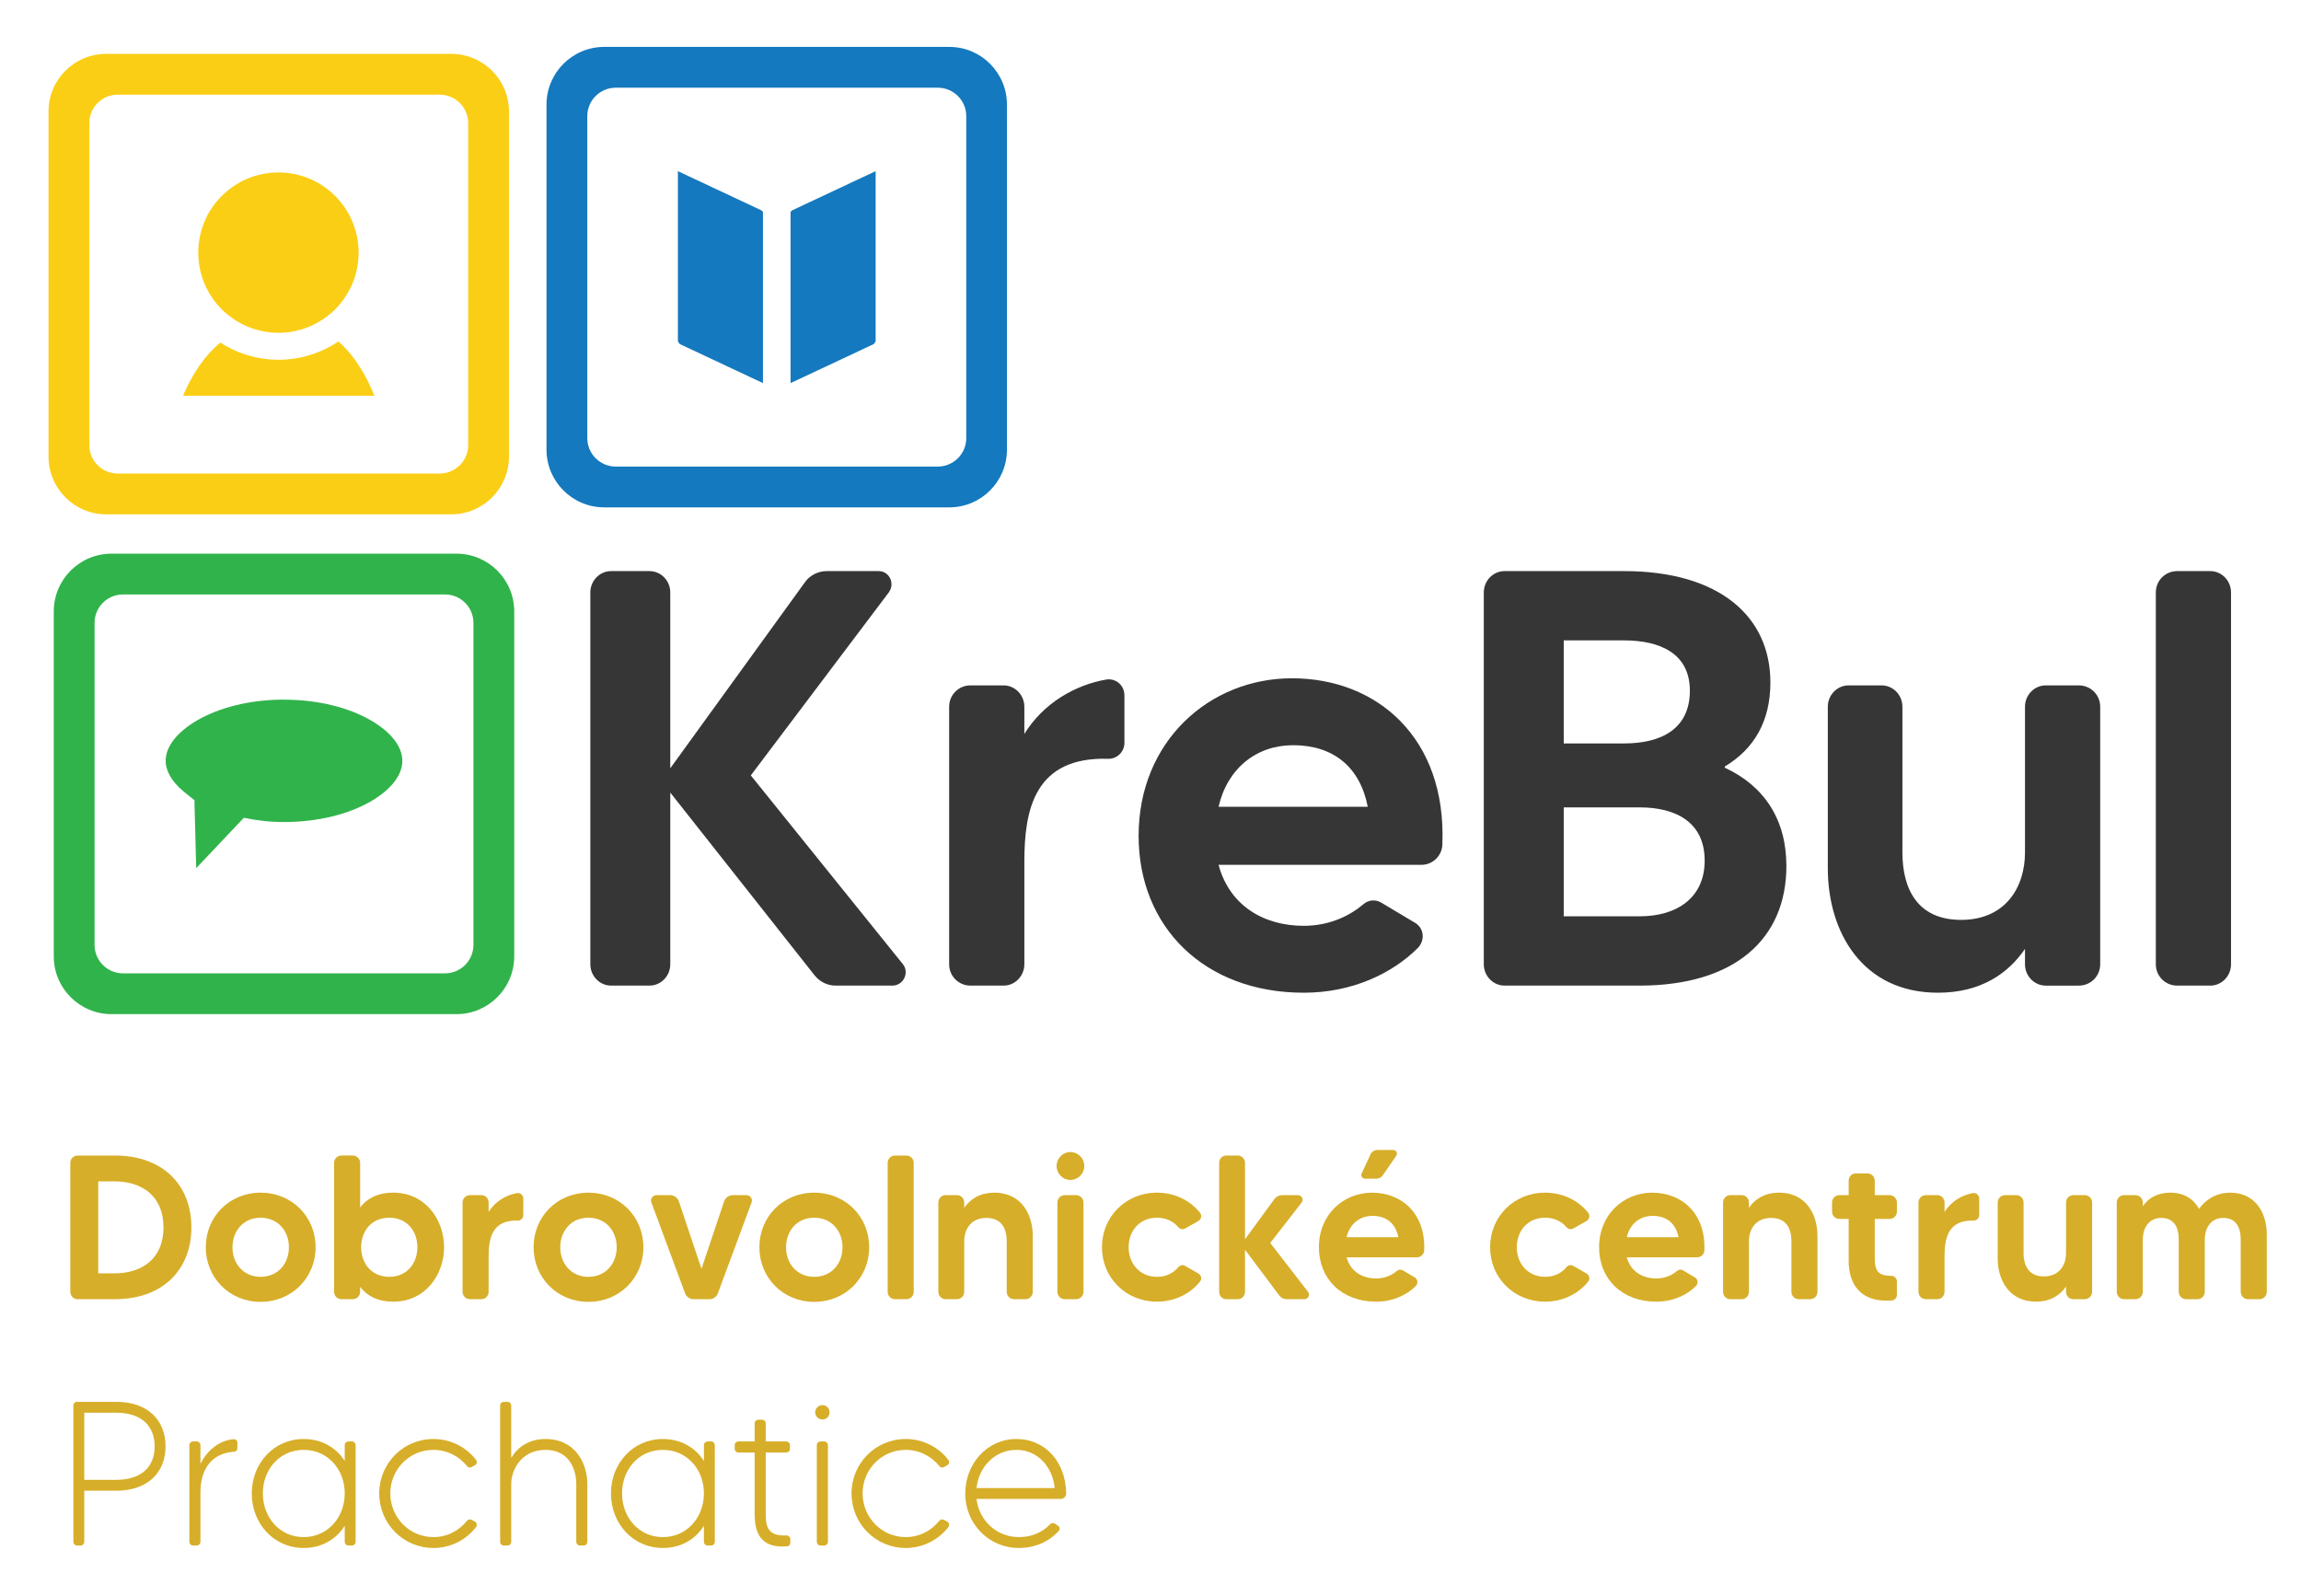 <?xml version="1.0" encoding="utf-8"?>
<!-- Generator: Adobe Illustrator 16.0.0, SVG Export Plug-In . SVG Version: 6.00 Build 0)  -->
<!DOCTYPE svg PUBLIC "-//W3C//DTD SVG 1.1//EN" "http://www.w3.org/Graphics/SVG/1.1/DTD/svg11.dtd">
<svg version="1.1" id="Layer_1" xmlns:vectornator="http://vectornator.io"
	 xmlns="http://www.w3.org/2000/svg" xmlns:xlink="http://www.w3.org/1999/xlink" x="0px" y="0px" width="566.93px"
	 height="393.3px" viewBox="0 0 566.93 393.3" enable-background="new 0 0 566.93 393.3" xml:space="preserve">
<g id="Layer_1_8_" vectornator:layerName="Layer 1">
	<path fill="#30B34B" d="M27.476,136.413c-7.854,0-14.229,6.375-14.229,14.227v84.994c0,7.853,6.375,14.228,14.229,14.228h84.993
		c7.853,0,14.229-6.375,14.229-14.228V150.64c0-7.853-6.376-14.227-14.229-14.227H27.476z M30.297,146.463h79.351
		c3.867,0,6.998,3.133,6.998,6.999v79.35c0,3.867-3.131,7-6.998,7H30.297c-3.867,0-6.998-3.133-6.998-7v-79.35
		C23.299,149.596,26.43,146.463,30.297,146.463z"/>
	<path fill="#FBCE16" d="M26.162,13.273c-7.854,0-14.208,6.354-14.208,14.207v85.012c0,7.856,6.354,14.231,14.208,14.231h85.012
		c7.854,0,14.229-6.375,14.229-14.231V27.479c0-7.853-6.375-14.207-14.229-14.207H26.162z M29.004,23.323h79.328
		c3.869,0,7.021,3.133,7.021,6.999v79.35c0,3.867-3.152,6.996-7.021,6.996H29.004c-3.867,0-6.998-3.129-6.998-6.996v-79.35
		C22.006,26.456,25.137,23.323,29.004,23.323z"/>
	<path fill="#1479BE" d="M148.878,11.555c-7.854,0-14.229,6.375-14.229,14.231v84.991c0,7.853,6.375,14.228,14.229,14.228h85.012
		c7.854,0,14.208-6.375,14.208-14.228V25.786c0-7.856-6.354-14.231-14.208-14.231H148.878z M151.72,21.606h79.329
		c3.868,0,7.02,3.132,7.02,6.995v79.354c0,3.866-3.152,6.999-7.02,6.999H151.72c-3.867,0-7.019-3.133-7.019-6.999V28.601
		C144.702,24.738,147.854,21.606,151.72,21.606z"/>
	<g>
		<path fill="#1479BE" d="M187.98,94.386V52.692c0-0.13,0.005-0.265,0.014-0.399l-0.055-0.081c-0.125-0.197-0.247-0.342-0.33-0.381
			l-20.584-9.663v41.779c0,0.088,0.039,0.208,0.107,0.338l0.09,0.138c0.118,0.184,0.238,0.325,0.321,0.36l-0.002,0.007l0.014,0.007
			L187.98,94.386z"/>
		<path fill="#1479BE" d="M194.771,52.293c0.007,0.131,0.014,0.265,0.014,0.392v41.702l20.429-9.588h0.003l-0.003-0.014
			c0.092-0.042,0.213-0.18,0.332-0.363l0.09-0.13c0.069-0.131,0.108-0.254,0.108-0.346V42.169l-20.584,9.659
			c-0.088,0.042-0.212,0.183-0.332,0.374l-0.005,0.007l0.005,0.007L194.771,52.293z"/>
	</g>
	<path fill="#30B34B" d="M91.482,177.546c-5.436-3.186-13.039-5.161-21.509-5.161v-0.014c-8.451,0-16.053,1.982-21.507,5.175
		c-4.722,2.77-7.646,6.297-7.646,9.917c0,1.284,0.395,2.558,1.113,3.786c0.905,1.545,2.313,3.037,4.106,4.409l-0.001,0.004
		c0.789,0.603,1.115,0.893,1.912,1.549c-0.092,0.924,0,0,0.381,16.693c11.746-12.411,11.746-12.411,11.746-12.411
		c1.612,0.321,3.235,0.586,4.842,0.766c1.556,0.173,3.235,0.271,5.055,0.271c8.47,0,16.071-1.972,21.507-5.157
		c4.724-2.773,7.65-6.293,7.65-9.91C99.13,183.844,96.206,180.316,91.482,177.546"/>
	<g>
		<path fill="#FBCE16" d="M82.571,84.639l-0.033,0.025l-0.083,0.049l-0.09,0.056l-0.065,0.039l-0.018,0.011l-0.088,0.053
			l-0.088,0.053l-0.077,0.05h-0.009l-0.084,0.049l-0.088,0.057c-3.803,2.208-8.204,3.496-12.888,3.56h-0.05l-0.294,0.003
			c-0.521,0-1.034-0.021-1.547-0.049l-0.139-0.007h-0.004c-4.633-0.296-8.938-1.792-12.619-4.173l-0.009-0.003
			c-2.238,1.827-4.159,4.092-5.801,6.625c-1.298,2.003-2.425,4.191-3.41,6.463h47.169c-0.951-2.335-2.058-4.601-3.339-6.682
			l-0.005-0.007l-0.009,0.007c-1.563-2.537-3.388-4.823-5.524-6.696C83.112,84.297,82.844,84.47,82.571,84.639"/>
		<path fill="#FBCE16" d="M56.233,77.63l0.109,0.085c0.431,0.342,0.877,0.663,1.333,0.974l0.088,0.056h0.003l0.256,0.169
			l0.088,0.049l0.06,0.042l0.028,0.014l0.088,0.057l0.084,0.056l0,0l0.094,0.049l0.088,0.057l0.025,0.014l0.063,0.035h0.002
			l0.139,0.081l0.039,0.025l0.018,0.007l0.34,0.198l0.018,0.007c0.54,0.293,1.092,0.561,1.662,0.804l0.065,0.028
			c1.711,0.727,3.55,1.214,5.468,1.429l0.104,0.011l0.025,0.003l0.185,0.018l0.103,0.007l0.037,0.003l0.168,0.018h0.007l0.076,0.007
			h0.028l0.106,0.007l0.104,0.007h0.014l0.39,0.021l0.055,0.003c0.272,0.011,0.543,0.018,0.818,0.018
			c0.224,0,0.448-0.007,0.67-0.014l0.099-0.003h0.014l0.108-0.003h0.014c0.252-0.011,0.504-0.028,0.755-0.049l0.107-0.007
			l0.009-0.003h0.016c0.271-0.025,0.54-0.053,0.806-0.088l0.035-0.007l0.107-0.014l0.028-0.003l0.08-0.011l0.107-0.014l0.058-0.01
			l0.048-0.007l0.197-0.032l0.013-0.003l0.107-0.018l0.315-0.057l0.051-0.01l0.057-0.007l0.104-0.021l0.023-0.004l0.161-0.035
			l0.026-0.007l0.104-0.021h0.007l0.007-0.003c0.478-0.102,0.951-0.229,1.415-0.363h0.003c0.67-0.198,1.327-0.438,1.965-0.699
			l0.298-0.13l0.034-0.014l0.099-0.046l0.086-0.035l0.011-0.007l0.101-0.046l0.095-0.042l0.014-0.007l0.087-0.042
			c1.525-0.723,2.949-1.637,4.235-2.72l0.003,0.007l0.057-0.046l0.012-0.011c0.421-0.359,0.827-0.727,1.213-1.115
			c3.576-3.577,5.789-8.523,5.789-13.984c0-10.904-8.844-19.752-19.75-19.752c-5.452,0-10.391,2.212-13.966,5.789l-0.007-0.007
			l-0.005,0.007c-3.57,3.563-5.777,8.502-5.777,13.963c0,5.458,2.212,10.4,5.784,13.977c0.501,0.501,1.034,0.97,1.586,1.415
			L56.233,77.63z"/>
	</g>
	<path fill="#363636" d="M222.481,237.581l-37.495-46.538l33.994-45.081c1.605-2.187,0.146-5.253-2.48-5.253h-12.839
		c-2.043,0-4.085,1.02-5.251,2.625l-33.265,45.959v-43.332c0-2.921-2.333-5.253-5.106-5.253h-9.482
		c-2.771,0-5.106,2.332-5.106,5.253v91.619c0,2.918,2.335,5.253,5.106,5.253h9.482c2.773,0,5.106-2.335,5.106-5.253v-42.308
		l35.599,45.081c1.312,1.605,3.21,2.48,5.106,2.48h14.005C222.628,242.834,224.086,239.624,222.481,237.581z"/>
	<path fill="#363636" d="M252.384,180.83v-6.709c0-2.921-2.335-5.256-5.108-5.256h-8.168c-2.917,0-5.253,2.335-5.253,5.256v63.46
		c0,2.918,2.335,5.253,5.253,5.253h8.168c2.773,0,5.108-2.335,5.108-5.253v-25.237c0-12.841,2.48-25.968,20.717-25.389
		c2.188,0,3.939-1.75,3.939-3.937v-11.67c0-2.483-2.042-4.233-4.376-3.94C264.931,168.72,257.052,173.242,252.384,180.83z"/>
	<path fill="#363636" d="M318.321,167.115c-20.425,0-37.785,15.614-37.785,38.809c0,22.468,16.192,38.661,40.703,38.661
		c11.817,0,21.738-4.667,28.158-11.088c1.75-1.898,1.459-4.812-0.73-6.124l-8.314-4.96c-1.461-0.878-3.21-0.734-4.522,0.438
		c-2.919,2.477-7.879,5.249-14.591,5.249c-10.213,0-18.382-5.249-21.008-15.028h50.041c2.771,0,5.106-2.335,5.106-5.104
		C356.4,181.85,339.331,167.115,318.321,167.115z M300.231,198.776c2.188-9.482,9.336-15.173,18.381-15.173
		c9.921,0,16.487,5.397,18.384,15.173H300.231z"/>
	<path fill="#363636" d="M424.962,189.146v-0.293c7.298-4.375,11.234-11.232,11.234-20.715c0-16.341-12.689-27.429-36.036-27.429
		h-29.469c-2.773,0-5.106,2.332-5.106,5.253v91.619c0,2.918,2.333,5.253,5.106,5.253h33.263c23.49,0,36.183-11.525,36.183-29.471
		C440.137,201.983,434.737,193.668,424.962,189.146z M400.16,157.781c8.609,0,16.196,3.062,16.196,12.396
		c0,9.486-7.151,12.989-16.196,12.989h-14.88v-25.386H400.16z M403.954,225.763H385.28v-26.842h18.674
		c8.753,0,16.05,3.503,16.05,13.13C420.004,221.096,413.291,225.763,403.954,225.763z"/>
	<path fill="#363636" d="M504.031,168.865c-2.771,0-5.104,2.335-5.104,5.256v35.888c0,8.608-4.815,16.63-15.757,16.63
		c-10.359,0-14.444-7.147-14.444-16.63v-35.888c0-2.921-2.334-5.256-5.106-5.256h-8.17c-2.771,0-5.104,2.335-5.104,5.256v39.825
		c0,15.614,8.461,30.639,27.135,30.639c10.65,0,17.362-4.815,21.447-10.795v3.792c0,2.918,2.334,5.253,5.104,5.253h8.169
		c2.921,0,5.256-2.335,5.256-5.253v-63.46c0-2.921-2.335-5.256-5.256-5.256H504.031z"/>
	<path fill="#363636" d="M531.163,145.962v91.619c0,2.918,2.332,5.253,5.253,5.253h8.169c2.771,0,5.103-2.335,5.103-5.253v-91.619
		c0-2.921-2.332-5.253-5.103-5.253h-8.169C533.495,140.709,531.163,143.041,531.163,145.962z"/>
</g>
<g>
	<g>
		<path fill="#D7AE29" d="M47.157,302.397c0,10.416-7.029,17.698-18.861,17.698h-9.204c-0.96,0-1.77-0.81-1.77-1.82v-31.757
			c0-1.011,0.809-1.82,1.77-1.82h9.204C40.128,284.698,47.157,291.98,47.157,302.397z M40.28,302.397
			c0-7.889-5.512-11.327-11.984-11.327h-4.096v22.654h4.096C34.768,313.724,40.28,310.284,40.28,302.397z"/>
		<path fill="#D7AE29" d="M77.754,307.301c0,7.484-5.815,13.451-13.552,13.451c-7.686,0-13.501-5.967-13.501-13.451
			c0-7.534,5.815-13.45,13.501-13.45C71.939,293.851,77.754,299.767,77.754,307.301z M71.181,307.301
			c0-3.994-2.68-7.281-6.979-7.281c-4.248,0-6.928,3.287-6.928,7.281c0,3.995,2.68,7.282,6.928,7.282
			C68.5,314.583,71.181,311.296,71.181,307.301z"/>
		<path fill="#D7AE29" d="M109.413,307.301c0,6.675-4.551,13.4-12.49,13.4c-3.995,0-6.574-1.517-8.192-3.641v1.214
			c0,1.011-0.809,1.82-1.82,1.82h-2.781c-1.011,0-1.82-0.81-1.82-1.82v-31.757c0-1.011,0.809-1.82,1.82-1.82h2.781
			c1.011,0,1.82,0.81,1.82,1.82v10.974c1.618-2.124,4.197-3.641,8.192-3.641C104.862,293.851,109.413,300.575,109.413,307.301z
			 M102.839,307.301c0-3.944-2.528-7.281-6.928-7.281s-6.928,3.287-6.928,7.281c0,3.944,2.528,7.282,6.928,7.282
			S102.839,311.196,102.839,307.301z"/>
		<path fill="#D7AE29" d="M127.418,293.951c0.809-0.101,1.517,0.506,1.517,1.365v4.046c0,0.758-0.607,1.365-1.365,1.365
			c-6.321-0.202-7.181,4.349-7.181,8.799v8.748c0,1.011-0.809,1.82-1.77,1.82h-2.832c-1.011,0-1.82-0.81-1.82-1.82v-21.997
			c0-1.012,0.809-1.82,1.82-1.82h2.832c0.961,0,1.77,0.809,1.77,1.82v2.326C122.007,295.974,124.738,294.406,127.418,293.951z"/>
		<path fill="#D7AE29" d="M158.52,307.301c0,7.484-5.815,13.451-13.552,13.451c-7.686,0-13.501-5.967-13.501-13.451
			c0-7.534,5.815-13.45,13.501-13.45C152.704,293.851,158.52,299.767,158.52,307.301z M151.946,307.301
			c0-3.994-2.68-7.281-6.979-7.281c-4.248,0-6.928,3.287-6.928,7.281c0,3.995,2.68,7.282,6.928,7.282
			C149.266,314.583,151.946,311.296,151.946,307.301z"/>
		<path fill="#D7AE29" d="M180.57,294.457h3.337c0.96,0,1.618,0.961,1.264,1.82l-8.293,22.351c-0.304,0.86-1.163,1.467-2.073,1.467
			h-3.944c-0.91,0-1.77-0.606-2.073-1.467l-8.293-22.351c-0.354-0.859,0.304-1.82,1.264-1.82h3.338c0.96,0,1.82,0.606,2.174,1.567
			l5.563,16.586l5.562-16.586C178.75,295.064,179.609,294.457,180.57,294.457z"/>
		<path fill="#D7AE29" d="M214.151,307.301c0,7.484-5.815,13.451-13.552,13.451c-7.686,0-13.501-5.967-13.501-13.451
			c0-7.534,5.815-13.45,13.501-13.45C208.335,293.851,214.151,299.767,214.151,307.301z M207.577,307.301
			c0-3.994-2.68-7.281-6.979-7.281c-4.248,0-6.928,3.287-6.928,7.281c0,3.995,2.68,7.282,6.928,7.282
			C204.897,314.583,207.577,311.296,207.577,307.301z"/>
		<path fill="#D7AE29" d="M220.525,284.698h2.832c0.96,0,1.77,0.81,1.77,1.82v31.757c0,1.011-0.809,1.82-1.77,1.82h-2.832
			c-1.011,0-1.82-0.81-1.82-1.82v-31.757C218.705,285.507,219.514,284.698,220.525,284.698z"/>
		<path fill="#D7AE29" d="M254.457,304.52v13.755c0,1.011-0.809,1.82-1.82,1.82h-2.781c-1.011,0-1.82-0.81-1.82-1.82v-12.439
			c0-3.287-1.365-5.765-5.006-5.765c-3.792,0-5.461,2.781-5.461,5.765v12.439c0,1.011-0.809,1.82-1.77,1.82h-2.832
			c-0.96,0-1.77-0.81-1.77-1.82v-21.997c0-1.012,0.809-1.82,1.77-1.82h2.832c0.961,0,1.77,0.809,1.77,1.82v1.314
			c1.416-2.073,3.742-3.741,7.484-3.741C251.524,293.851,254.457,299.059,254.457,304.52z"/>
		<path fill="#D7AE29" d="M260.326,287.277c0-1.871,1.517-3.438,3.388-3.438c1.922,0,3.438,1.567,3.438,3.438
			s-1.517,3.438-3.438,3.438C261.843,290.715,260.326,289.148,260.326,287.277z M260.528,318.275v-21.997
			c0-1.012,0.809-1.82,1.82-1.82h2.781c1.011,0,1.82,0.809,1.82,1.82v21.997c0,1.011-0.809,1.82-1.82,1.82h-2.781
			C261.337,320.095,260.528,319.285,260.528,318.275z"/>
		<path fill="#D7AE29" d="M290.313,312.206c0.455-0.506,1.163-0.657,1.72-0.304l3.236,1.871c0.708,0.405,0.91,1.315,0.404,1.973
			c-2.428,3.034-6.22,4.955-10.619,4.955c-7.687,0-13.552-5.916-13.552-13.4c0-7.534,5.866-13.45,13.552-13.45
			c4.399,0,8.191,1.921,10.619,4.955c0.506,0.657,0.304,1.567-0.404,2.022l-3.236,1.82c-0.557,0.354-1.265,0.203-1.72-0.303
			c-1.214-1.416-2.983-2.326-5.259-2.326c-4.298,0-6.979,3.287-6.979,7.281c0,3.944,2.68,7.282,6.979,7.282
			C287.33,314.583,289.1,313.673,290.313,312.206z"/>
		<path fill="#D7AE29" d="M321.364,320.095h-4.399c-0.708,0-1.365-0.354-1.77-0.91l-8.445-11.276v10.366
			c0,1.011-0.809,1.82-1.77,1.82h-2.832c-1.011,0-1.77-0.81-1.77-1.82v-31.757c0-1.011,0.759-1.82,1.77-1.82h2.832
			c0.961,0,1.77,0.81,1.77,1.82v18.812l7.282-9.962c0.455-0.557,1.112-0.91,1.82-0.91h3.944c0.961,0,1.467,1.062,0.91,1.82
			l-7.737,9.962l9.305,12.035C322.831,319.033,322.325,320.095,321.364,320.095z"/>
		<path fill="#D7AE29" d="M350.899,308.009c0,0.961-0.809,1.771-1.77,1.771h-17.345c0.91,3.388,3.742,5.208,7.281,5.208
			c2.326,0,4.046-0.961,5.058-1.82c0.455-0.404,1.062-0.455,1.567-0.151l2.882,1.719c0.759,0.455,0.86,1.467,0.253,2.124
			c-2.225,2.225-5.663,3.843-9.76,3.843c-8.495,0-14.108-5.612-14.108-13.4c0-8.04,6.018-13.45,13.098-13.45
			C345.337,293.851,351.254,298.957,350.899,308.009z M344.528,304.823c-0.657-3.388-2.934-5.259-6.372-5.259
			c-3.135,0-5.612,1.972-6.371,5.259H344.528z M343.264,283.332c0.759,0,1.163,0.81,0.759,1.416l-3.388,4.905
			c-0.354,0.455-0.91,0.758-1.467,0.758h-2.832c-0.657,0-1.112-0.708-0.859-1.264l2.225-4.804c0.304-0.607,0.961-1.012,1.669-1.012
			H343.264z"/>
		<path fill="#D7AE29" d="M385.947,312.206c0.455-0.506,1.163-0.657,1.72-0.304l3.236,1.871c0.708,0.405,0.91,1.315,0.404,1.973
			c-2.428,3.034-6.22,4.955-10.619,4.955c-7.687,0-13.553-5.916-13.553-13.4c0-7.534,5.866-13.45,13.553-13.45
			c4.399,0,8.191,1.921,10.619,4.955c0.506,0.657,0.304,1.567-0.404,2.022l-3.236,1.82c-0.557,0.354-1.265,0.203-1.72-0.303
			c-1.214-1.416-2.983-2.326-5.259-2.326c-4.299,0-6.979,3.287-6.979,7.281c0,3.944,2.68,7.282,6.979,7.282
			C382.964,314.583,384.733,313.673,385.947,312.206z"/>
		<path fill="#D7AE29" d="M419.931,308.009c0,0.961-0.809,1.771-1.77,1.771h-17.345c0.91,3.388,3.742,5.208,7.281,5.208
			c2.326,0,4.046-0.961,5.058-1.82c0.455-0.404,1.062-0.455,1.567-0.151l2.882,1.719c0.759,0.455,0.86,1.467,0.253,2.124
			c-2.225,2.225-5.663,3.843-9.76,3.843c-8.495,0-14.108-5.612-14.108-13.4c0-8.04,6.018-13.45,13.098-13.45
			C414.368,293.851,420.285,298.957,419.931,308.009z M413.56,304.823c-0.657-3.388-2.934-5.259-6.372-5.259
			c-3.135,0-5.612,1.972-6.371,5.259H413.56z"/>
		<path fill="#D7AE29" d="M447.797,304.52v13.755c0,1.011-0.809,1.82-1.82,1.82h-2.781c-1.011,0-1.82-0.81-1.82-1.82v-12.439
			c0-3.287-1.365-5.765-5.006-5.765c-3.793,0-5.462,2.781-5.462,5.765v12.439c0,1.011-0.809,1.82-1.77,1.82h-2.832
			c-0.961,0-1.77-0.81-1.77-1.82v-21.997c0-1.012,0.809-1.82,1.77-1.82h2.832c0.961,0,1.77,0.809,1.77,1.82v1.314
			c1.416-2.073,3.742-3.741,7.484-3.741C444.864,293.851,447.797,299.059,447.797,304.52z"/>
		<path fill="#D7AE29" d="M465.55,300.323h-3.641v9.354c0,2.933,0.404,4.652,3.944,4.652c0.051,0,0.051,0,0.101,0
			c0.759,0,1.416,0.606,1.416,1.365v3.338c0,0.708-0.506,1.264-1.163,1.365c-0.455,0.05-0.91,0.05-1.517,0.05
			c-6.574,0-9.203-4.399-9.203-9.709v-10.416h-2.326c-0.961,0-1.771-0.81-1.771-1.771v-2.275c0-1.012,0.81-1.82,1.771-1.82h2.326
			v-3.54c0-1.011,0.758-1.82,1.77-1.82h2.832c1.011,0,1.82,0.81,1.82,1.82v3.54h3.641c1.012,0,1.82,0.809,1.82,1.82v2.275
			C467.37,299.514,466.562,300.323,465.55,300.323z"/>
		<path fill="#D7AE29" d="M486.133,293.951c0.809-0.101,1.517,0.506,1.517,1.365v4.046c0,0.758-0.606,1.365-1.365,1.365
			c-6.321-0.202-7.181,4.349-7.181,8.799v8.748c0,1.011-0.809,1.82-1.77,1.82h-2.832c-1.012,0-1.82-0.81-1.82-1.82v-21.997
			c0-1.012,0.809-1.82,1.82-1.82h2.832c0.961,0,1.77,0.809,1.77,1.82v2.326C480.722,295.974,483.452,294.406,486.133,293.951z"/>
		<path fill="#D7AE29" d="M513.643,294.457c1.012,0,1.82,0.809,1.82,1.82v21.997c0,1.011-0.809,1.82-1.82,1.82h-2.832
			c-0.96,0-1.77-0.81-1.77-1.82v-1.314c-1.416,2.073-3.742,3.741-7.434,3.741c-6.473,0-9.405-5.208-9.405-10.619v-13.805
			c0-1.012,0.809-1.82,1.77-1.82h2.832c0.961,0,1.77,0.809,1.77,1.82v12.439c0,3.287,1.416,5.765,5.007,5.765
			c3.792,0,5.461-2.781,5.461-5.765v-12.439c0-1.012,0.81-1.82,1.77-1.82H513.643z"/>
		<path fill="#D7AE29" d="M558.499,304.065v14.21c0,1.011-0.81,1.82-1.77,1.82h-2.832c-1.012,0-1.82-0.81-1.82-1.82V305.38
			c0-3.187-1.315-5.31-4.299-5.31s-4.551,2.376-4.551,5.31v12.895c0,1.011-0.809,1.82-1.82,1.82h-2.781
			c-1.012,0-1.82-0.81-1.82-1.82V305.38c0-3.187-1.315-5.31-4.299-5.31s-4.551,2.376-4.551,5.31v12.895
			c0,1.011-0.809,1.82-1.82,1.82h-2.781c-1.012,0-1.82-0.81-1.82-1.82v-21.997c0-1.012,0.809-1.82,1.82-1.82h2.781
			c1.012,0,1.82,0.809,1.82,1.82v0.91c1.314-1.871,3.388-3.337,6.776-3.337c3.489,0,5.765,1.618,7.079,3.994
			c1.567-2.225,4.146-3.994,7.737-3.994C555.465,293.851,558.499,298.604,558.499,304.065z"/>
		<path fill="#D7AE29" d="M40.786,356.36c0,6.473-4.45,10.922-12.136,10.922h-7.889v12.592c0,0.506-0.405,0.91-0.86,0.91h-0.91
			c-0.505,0-0.91-0.404-0.91-0.91v-33.577c0-0.506,0.405-0.91,0.91-0.91h9.659C36.335,345.386,40.786,349.836,40.786,356.36z
			 M38.105,356.36c0-5.007-3.236-8.293-9.456-8.293h-7.889v16.535h7.889C34.869,364.602,38.105,361.365,38.105,356.36z"/>
		<path fill="#D7AE29" d="M57.526,354.589c0.506-0.05,0.961,0.354,0.961,0.86v1.365c0,0.455-0.354,0.859-0.86,0.859
			c-5.158,0.354-8.242,3.894-8.242,10.063v12.137c0,0.506-0.405,0.91-0.911,0.91h-0.91c-0.505,0-0.91-0.404-0.91-0.91v-23.817
			c0-0.506,0.405-0.91,0.91-0.91h0.91c0.506,0,0.911,0.404,0.911,0.91v4.602C51.003,357.472,53.784,354.944,57.526,354.589z"/>
		<path fill="#D7AE29" d="M87.616,356.056v23.817c0,0.506-0.404,0.91-0.859,0.91h-0.911c-0.505,0-0.91-0.404-0.91-0.91v-3.944
			c-2.124,3.338-5.664,5.461-10.113,5.461c-7.383,0-12.794-6.018-12.794-13.45c0-7.383,5.411-13.4,12.794-13.4
			c4.45,0,7.99,2.123,10.113,5.41v-3.894c0-0.506,0.405-0.91,0.91-0.91h0.911C87.211,355.146,87.616,355.55,87.616,356.056z
			 M84.936,367.94c0-5.917-4.197-10.721-10.113-10.721s-10.063,4.804-10.063,10.721c0,5.916,4.146,10.771,10.063,10.771
			S84.936,373.856,84.936,367.94z"/>
		<path fill="#D7AE29" d="M117.302,376.233c-2.427,3.135-6.22,5.157-10.518,5.157c-7.434,0-13.35-6.018-13.35-13.45
			c0-7.383,5.916-13.4,13.35-13.4c4.298,0,8.091,2.022,10.518,5.157c0.303,0.455,0.202,1.063-0.303,1.315l-0.809,0.455
			c-0.354,0.202-0.86,0.101-1.113-0.253c-1.972-2.428-4.905-3.995-8.293-3.995c-5.917,0-10.619,4.804-10.619,10.721
			c0,5.916,4.703,10.771,10.619,10.771c3.388,0,6.321-1.567,8.293-4.046c0.253-0.303,0.759-0.404,1.113-0.202l0.809,0.405
			C117.504,375.17,117.605,375.778,117.302,376.233z"/>
		<path fill="#D7AE29" d="M144.712,365.614v14.26c0,0.506-0.404,0.91-0.91,0.91h-0.91c-0.506,0-0.91-0.404-0.91-0.91v-14.26
			c0-3.489-1.669-8.395-7.585-8.395c-5.916,0-8.444,4.905-8.444,8.395v14.26c0,0.506-0.405,0.91-0.911,0.91h-0.91
			c-0.505,0-0.91-0.404-0.91-0.91v-33.577c0-0.506,0.405-0.91,0.91-0.91h0.91c0.506,0,0.911,0.404,0.911,0.91v12.895
			c1.618-2.68,4.399-4.651,8.444-4.651C141.78,354.539,144.712,360.607,144.712,365.614z"/>
		<path fill="#D7AE29" d="M176.118,356.056v23.817c0,0.506-0.404,0.91-0.859,0.91h-0.911c-0.505,0-0.91-0.404-0.91-0.91v-3.944
			c-2.124,3.338-5.664,5.461-10.113,5.461c-7.383,0-12.793-6.018-12.793-13.45c0-7.383,5.411-13.4,12.793-13.4
			c4.45,0,7.99,2.123,10.113,5.41v-3.894c0-0.506,0.405-0.91,0.91-0.91h0.911C175.714,355.146,176.118,355.55,176.118,356.056z
			 M173.438,367.94c0-5.917-4.197-10.721-10.113-10.721s-10.063,4.804-10.063,10.721c0,5.916,4.146,10.771,10.063,10.771
			S173.438,373.856,173.438,367.94z"/>
		<path fill="#D7AE29" d="M193.77,378.306c0.506,0,0.961,0.404,0.961,0.91v0.91c0,0.455-0.354,0.859-0.86,0.859
			c-3.944,0.253-7.939-0.657-7.939-7.889v-15.221h-3.995c-0.505,0-0.91-0.404-0.91-0.91v-0.91c0-0.506,0.405-0.91,0.91-0.91h3.995
			v-4.501c0-0.455,0.404-0.859,0.91-0.859h0.91c0.506,0,0.91,0.404,0.91,0.859v4.501h5.057c0.505,0,0.91,0.404,0.91,0.91v0.91
			c0,0.506-0.405,0.91-0.91,0.91h-5.057v15.221C188.662,376.688,189.572,378.457,193.77,378.306z"/>
		<path fill="#D7AE29" d="M200.851,347.965c0-0.961,0.809-1.77,1.77-1.77c1.012,0,1.77,0.809,1.77,1.77
			c0,1.012-0.758,1.77-1.77,1.77C201.66,349.735,200.851,348.977,200.851,347.965z M201.255,379.873v-23.817
			c0-0.506,0.405-0.91,0.91-0.91h0.91c0.506,0,0.911,0.404,0.911,0.91v23.817c0,0.506-0.405,0.91-0.911,0.91h-0.91
			C201.66,380.783,201.255,380.379,201.255,379.873z"/>
		<path fill="#D7AE29" d="M233.67,376.233c-2.427,3.135-6.22,5.157-10.518,5.157c-7.434,0-13.35-6.018-13.35-13.45
			c0-7.383,5.917-13.4,13.35-13.4c4.298,0,8.091,2.022,10.518,5.157c0.303,0.455,0.202,1.063-0.303,1.315l-0.809,0.455
			c-0.354,0.202-0.86,0.101-1.113-0.253c-1.972-2.428-4.905-3.995-8.293-3.995c-5.917,0-10.619,4.804-10.619,10.721
			c0,5.916,4.703,10.771,10.619,10.771c3.388,0,6.321-1.567,8.293-4.046c0.253-0.303,0.759-0.404,1.113-0.202l0.809,0.405
			C233.872,375.17,233.973,375.778,233.67,376.233z"/>
		<path fill="#D7AE29" d="M262.698,367.94c0,0.758-0.606,1.365-1.365,1.365H240.6c0.607,5.31,4.956,9.405,10.417,9.405
			c3.085,0,5.714-1.062,7.737-3.186c0.304-0.304,0.759-0.354,1.113-0.152l0.758,0.506c0.506,0.304,0.607,0.961,0.202,1.365
			c-2.528,2.681-5.866,4.146-9.81,4.146c-7.433,0-13.198-6.018-13.198-13.4c0-7.332,5.36-13.45,12.642-13.45
			C257.237,354.539,262.547,359.849,262.698,367.94z M240.6,366.624h19.267c-0.607-5.612-4.5-9.405-9.406-9.405
			C245.101,357.219,241.157,361.416,240.6,366.624z"/>
	</g>
</g>
</svg>
